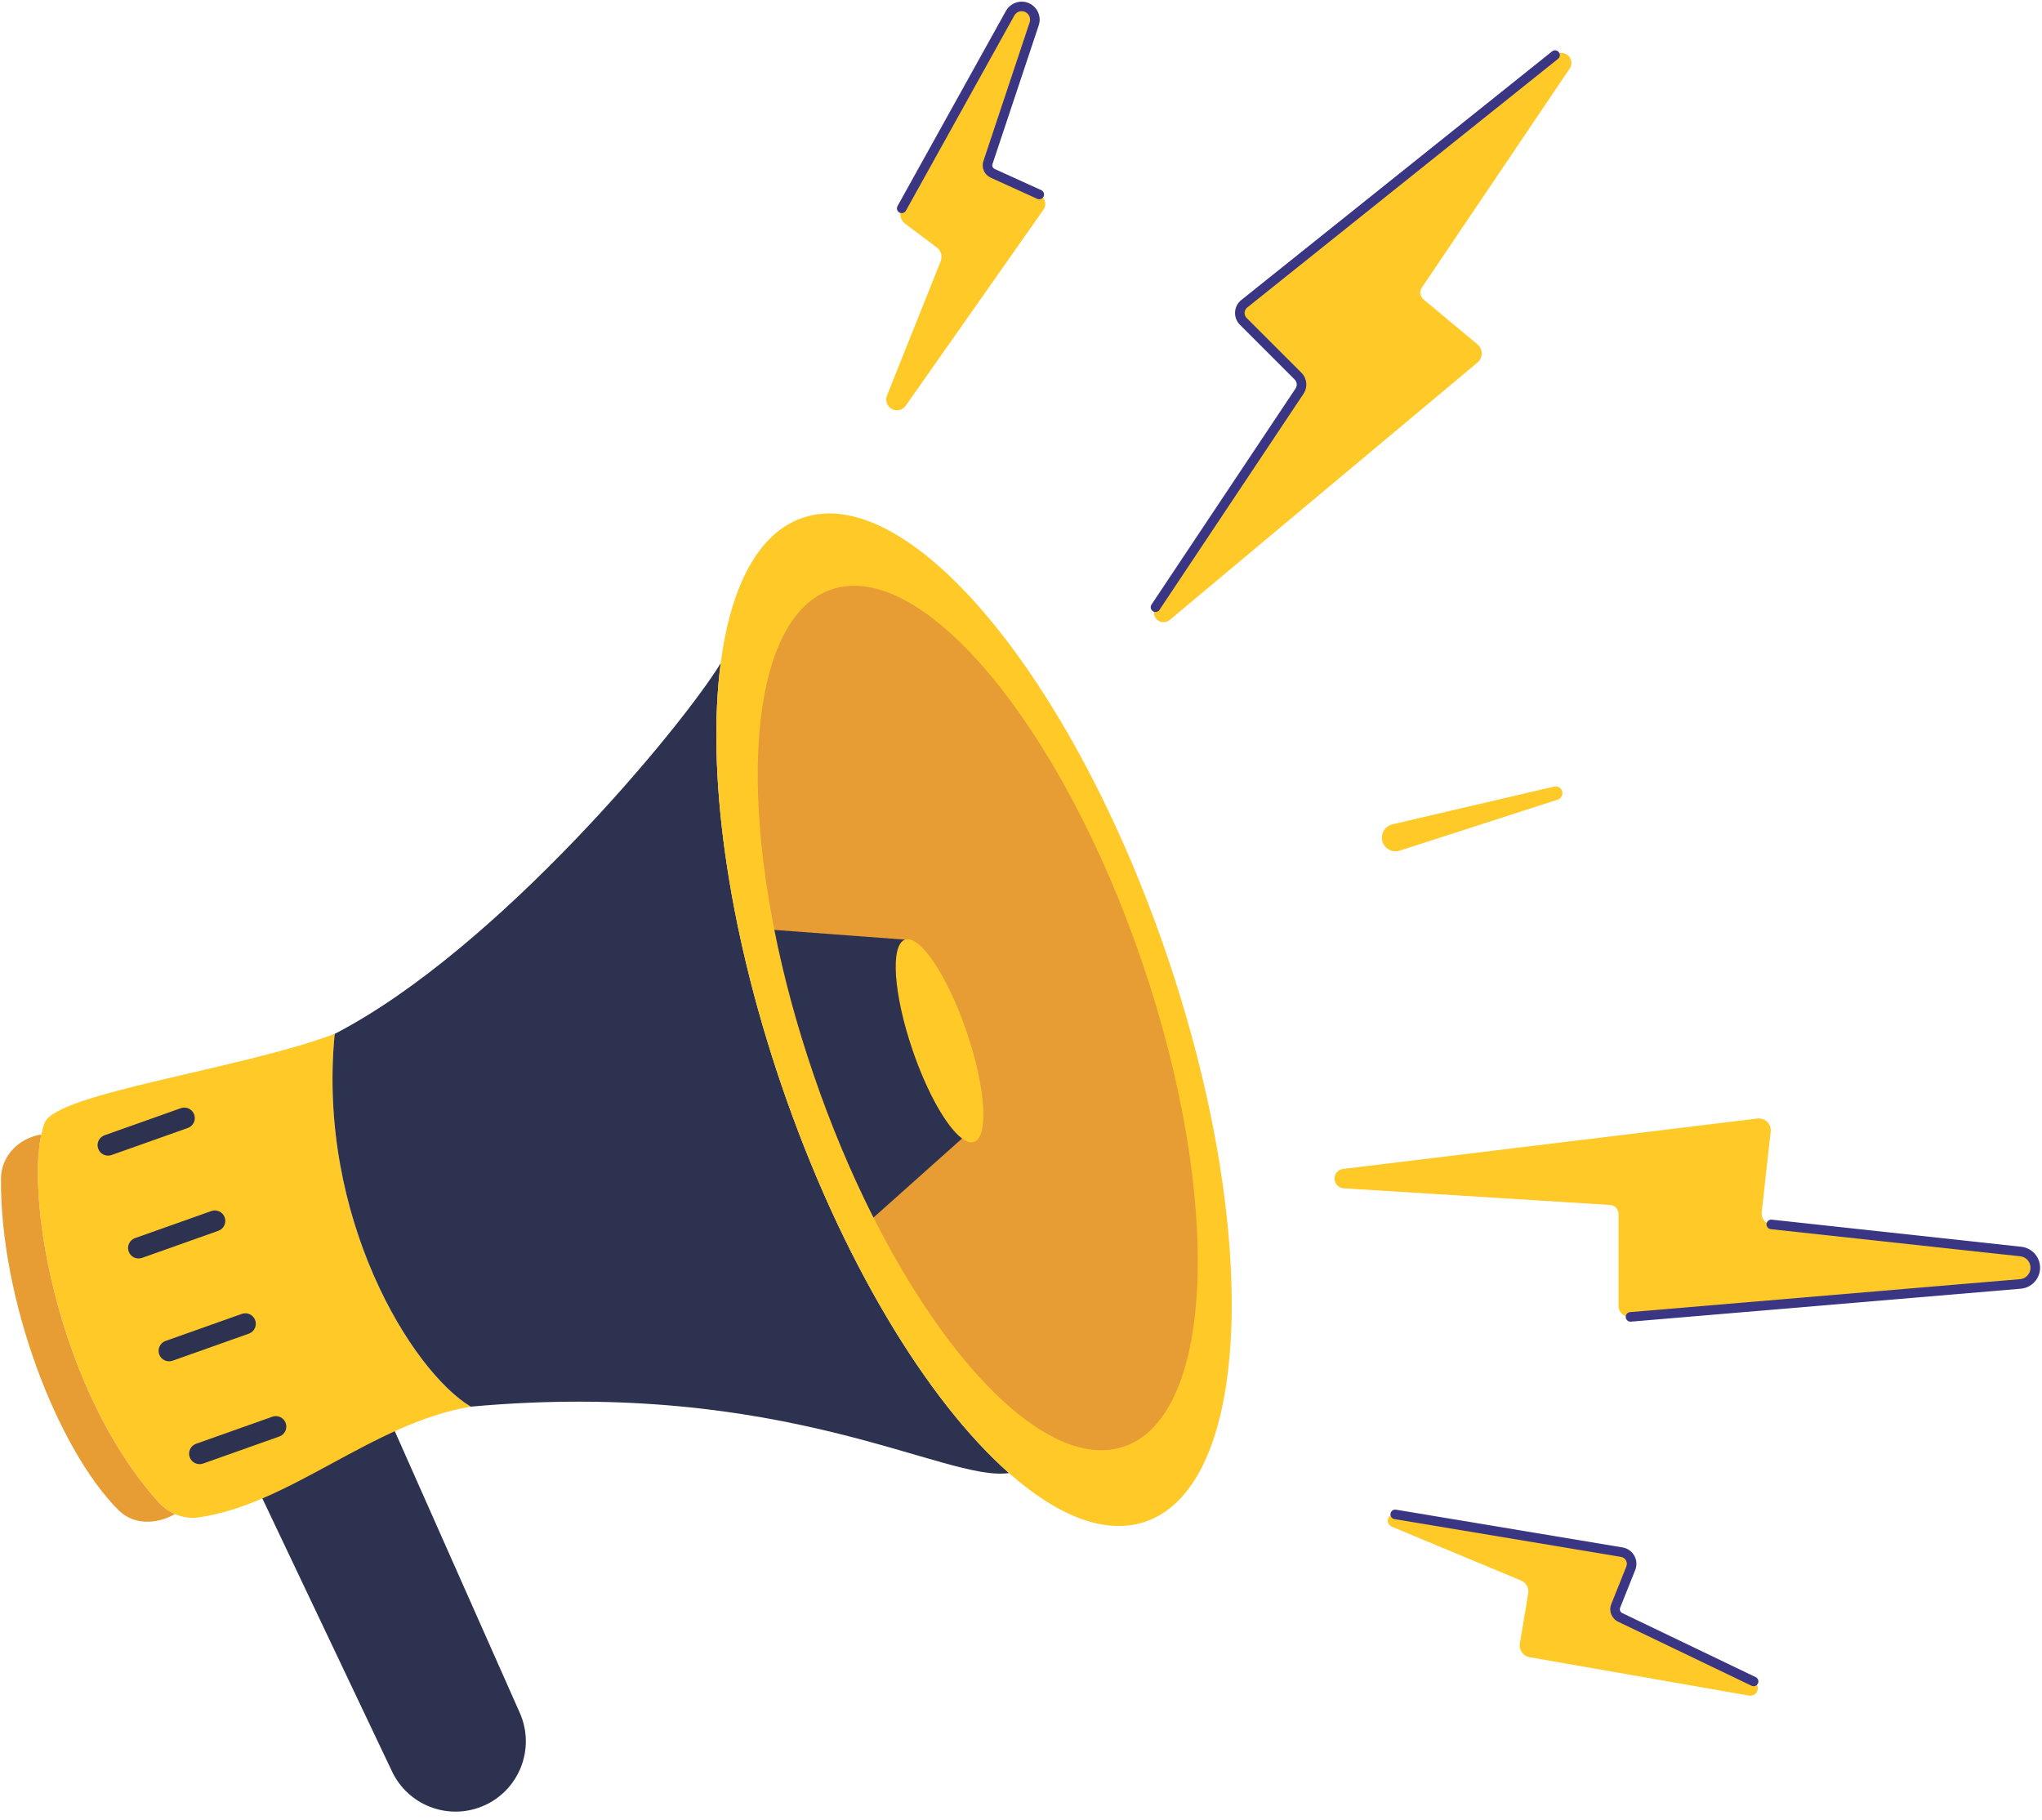 <?xml version="1.0" encoding="UTF-8"?>
<svg xmlns="http://www.w3.org/2000/svg" xmlns:xlink="http://www.w3.org/1999/xlink" fill="none" height="380.2" preserveAspectRatio="xMidYMid meet" style="fill: none;" version="1.0" viewBox="42.8 66.1 426.6 380.2" width="426.6" zoomAndPan="magnify">
  <g id="change1_1">
    <path d="M124.702 436.151L94.178 371.888L124.101 362.412L151.388 423.893C154.761 431.492 151.158 440.373 143.445 443.475C136.243 446.371 128.032 443.162 124.702 436.151Z" fill="#2D3250"></path>
  </g>
  <g id="change2_1">
    <path d="M141.144 359.94C128.786 352.524 109.009 320.389 112.718 282.073C92.942 289.489 54.627 294.433 52.155 300.613C51.87 301.326 51.626 302.154 51.424 303.085C48.293 317.536 55.277 356.99 75.909 379.888C76.879 380.965 78.054 381.816 79.344 382.379C80.874 383.047 82.564 383.312 84.266 383.073C103.3 380.41 120.649 363.356 141.144 359.94Z" fill="#FFC928"></path>
  </g>
  <g id="change1_2">
    <path d="M141.146 359.94C128.788 352.524 109.011 320.388 112.719 282.073C146.873 264.409 185.512 217.573 193.362 204.637C190.433 227.054 194.576 259.131 206.087 292.841C218.468 329.097 236.437 358.646 253.594 373.812C240.303 375.754 206.928 353.96 141.146 359.94Z" fill="#2D3250"></path>
  </g>
  <g id="change2_2">
    <path d="M286.493 265.383C306.267 323.29 304.297 376.38 282.093 383.962C273.791 386.797 263.836 382.869 253.591 373.812C236.435 358.646 218.466 329.097 206.085 292.841C194.573 259.131 190.431 227.054 193.359 204.637C195.461 188.545 201.206 177.431 210.484 174.262C232.688 166.68 266.718 207.476 286.493 265.383Z" fill="#FFC928"></path>
  </g>
  <g id="change2_3">
    <path d="M368.234 233.139L335.214 243.791C333.372 244.385 331.486 243.011 331.486 241.076C331.486 239.751 332.399 238.6 333.69 238.299L367.478 230.415C368.116 230.266 368.772 230.574 369.065 231.16C369.453 231.935 369.059 232.873 368.234 233.139Z" fill="#FFC928"></path>
  </g>
  <g id="change2_4">
    <path d="M260.782 109.917L232.018 150.85C231.112 152.141 229.192 152.117 228.317 150.805C227.907 150.19 227.827 149.414 228.101 148.728L239.319 120.683C239.734 119.645 239.401 118.458 238.507 117.787L231.859 112.801C230.871 112.06 230.582 110.703 231.182 109.623L253.826 68.863C254.433 67.771 255.696 67.223 256.908 67.526C258.467 67.916 259.364 69.55 258.856 71.075L249.194 100.06C248.899 100.947 249.32 101.914 250.171 102.301L259.914 106.729C261.138 107.285 261.555 108.817 260.782 109.917Z" fill="#FFC928"></path>
  </g>
  <g id="change3_1">
    <path clip-rule="evenodd" d="M256.665 68.496C255.893 68.303 255.087 68.653 254.701 69.349L253.827 68.863L254.701 69.349L232.056 110.109C231.788 110.592 231.179 110.766 230.696 110.498C230.213 110.229 230.039 109.621 230.308 109.138L252.952 68.377C253.778 66.89 255.5 66.143 257.15 66.556C259.275 67.087 260.497 69.314 259.805 71.392L250.143 100.376C250.009 100.778 250.2 101.215 250.585 101.39L260.328 105.819C260.831 106.047 261.053 106.64 260.825 107.143C260.596 107.646 260.003 107.868 259.501 107.64L249.758 103.211C248.441 102.612 247.788 101.116 248.246 99.744L257.907 70.759C258.232 69.787 257.659 68.745 256.665 68.496Z" fill="#3A3683" fill-rule="evenodd"></path>
  </g>
  <g id="change2_5">
    <path d="M351.461 141.832L287.168 195.605C286.367 196.275 285.188 196.222 284.45 195.484C283.77 194.805 283.665 193.741 284.198 192.941L314.293 147.799C314.946 146.818 314.817 145.513 313.984 144.68L302.538 133.234C301.496 132.192 301.591 130.476 302.742 129.556L367.672 77.612C368.228 77.167 368.972 77.034 369.648 77.259C370.966 77.699 371.502 79.275 370.724 80.426L339.828 126.199C339.301 126.979 339.451 128.032 340.174 128.634L351.458 138.037C352.642 139.024 352.644 140.843 351.461 141.832Z" fill="#FFC928"></path>
  </g>
  <g id="change3_2">
    <path clip-rule="evenodd" d="M368.453 76.987C368.798 77.418 368.728 78.047 368.297 78.392L303.367 130.336C302.682 130.884 302.625 131.906 303.246 132.527L314.692 143.972C315.862 145.143 316.043 146.976 315.125 148.353L285.03 193.496C284.724 193.955 284.103 194.079 283.644 193.773C283.184 193.467 283.06 192.846 283.366 192.386L313.461 147.244C313.85 146.66 313.773 145.883 313.277 145.387L301.831 133.941C300.368 132.478 300.502 130.067 302.118 128.775L367.048 76.831C367.479 76.486 368.108 76.555 368.453 76.987Z" fill="#3A3683" fill-rule="evenodd"></path>
  </g>
  <g id="change2_6">
    <path d="M381.607 390.334L334.281 382.446C333.465 382.31 332.723 382.939 332.723 383.766C332.723 384.307 333.048 384.794 333.546 385.002L360.576 396.264C361.636 396.706 362.253 397.82 362.064 398.952L360.317 409.431C360.094 410.77 360.992 412.039 362.33 412.273L408.202 420.3C408.885 420.42 409.566 420.077 409.876 419.456C410.268 418.672 409.942 417.719 409.152 417.34L381.277 403.96C380.384 403.531 379.976 402.484 380.344 401.564L383.494 393.687C384.08 392.223 383.162 390.593 381.607 390.334Z" fill="#FFC928"></path>
  </g>
  <g id="change3_3">
    <path clip-rule="evenodd" d="M333.294 382.282C333.385 381.737 333.9 381.369 334.445 381.46L381.771 389.348C383.956 389.712 385.245 392.002 384.422 394.059L381.271 401.936C381.099 402.367 381.29 402.858 381.709 403.058L409.584 416.438C410.082 416.677 410.292 417.275 410.053 417.773C409.814 418.271 409.216 418.481 408.718 418.242L380.843 404.861C379.476 404.205 378.851 402.601 379.415 401.193L382.565 393.316C382.914 392.445 382.368 391.475 381.442 391.321L334.116 383.433C333.571 383.342 333.203 382.827 333.294 382.282Z" fill="#3A3683" fill-rule="evenodd"></path>
  </g>
  <g id="change2_7">
    <path d="M379.181 317.807L323.503 314.328C322.433 314.261 321.599 313.373 321.599 312.3C321.599 311.273 322.365 310.407 323.385 310.283L409.961 299.754C411.544 299.561 412.892 300.896 412.716 302.481L410.84 319.363C410.702 320.611 411.603 321.735 412.851 321.87L464.966 327.535C466.441 327.695 467.642 328.794 467.933 330.249C468.331 332.24 466.908 334.134 464.885 334.305L383.435 341.188C382.085 341.302 380.926 340.237 380.926 338.882V319.665C380.926 318.682 380.162 317.869 379.181 317.807Z" fill="#FFC928"></path>
  </g>
  <g id="change3_4">
    <path clip-rule="evenodd" d="M411.857 321.763C411.916 321.214 412.41 320.817 412.959 320.877L465.073 326.542C466.982 326.749 468.537 328.171 468.913 330.054C469.428 332.63 467.586 335.081 464.968 335.302L383.519 342.185C382.969 342.232 382.485 341.823 382.438 341.273C382.392 340.723 382.8 340.239 383.35 340.192L464.8 333.309C466.228 333.189 467.233 331.852 466.952 330.446C466.747 329.419 465.899 328.643 464.857 328.53L412.743 322.865C412.194 322.806 411.797 322.312 411.857 321.763Z" fill="#3A3683" fill-rule="evenodd"></path>
  </g>
  <g id="change1_3">
    <path clip-rule="evenodd" d="M83.371 298.927C83.776 300.068 83.179 301.32 82.039 301.725L66.106 307.378C64.966 307.783 63.714 307.186 63.309 306.046C62.905 304.906 63.501 303.654 64.641 303.249L80.574 297.595C81.714 297.191 82.966 297.787 83.371 298.927ZM89.744 320.411C90.149 321.551 89.552 322.803 88.412 323.208L72.48 328.861C71.339 329.266 70.087 328.67 69.682 327.529C69.278 326.389 69.874 325.137 71.014 324.732L86.947 319.079C88.087 318.674 89.339 319.27 89.744 320.411ZM96.117 341.894C96.522 343.034 95.925 344.286 94.785 344.691L78.853 350.344C77.712 350.749 76.46 350.153 76.055 349.012C75.651 347.872 76.247 346.62 77.387 346.215L93.32 340.562C94.46 340.157 95.712 340.754 96.117 341.894ZM102.49 363.377C102.895 364.517 102.298 365.77 101.158 366.174L85.225 371.828C84.085 372.232 82.833 371.636 82.428 370.496C82.024 369.355 82.62 368.103 83.76 367.698L99.693 362.045C100.833 361.64 102.085 362.237 102.49 363.377Z" fill="#2D3250" fill-rule="evenodd"></path>
  </g>
  <g id="change4_1">
    <path d="M51.426 303.088C48.294 317.539 55.278 356.992 75.91 379.891C76.88 380.968 78.055 381.818 79.346 382.382C75.504 384.57 70.704 384.699 67.574 381.577C54.766 368.802 42.815 337.562 43.002 312.313C43.037 307.569 46.738 303.82 51.426 303.088Z" fill="#E89C34"></path>
  </g>
  <g id="change4_2">
    <path d="M281.388 267.031C298.27 316.469 296.588 361.795 277.632 368.268C258.675 374.742 229.621 339.912 212.739 290.473C195.857 241.035 197.538 195.709 216.495 189.236C235.452 182.762 264.505 217.592 281.388 267.031Z" fill="#E89C34"></path>
  </g>
  <g id="change2_8">
    <path d="M244.726 281.587C248.71 293.255 249.413 303.577 246.296 304.641C245.58 304.886 244.724 304.621 243.783 303.925C240.627 301.594 236.506 294.429 233.437 285.442C229.453 273.773 228.75 263.451 231.867 262.387C234.984 261.322 240.741 269.918 244.726 281.587Z" fill="#FFC928"></path>
  </g>
  <g id="change1_4">
    <path d="M231.865 262.388C228.748 263.452 229.451 273.774 233.435 285.442C236.504 294.43 240.625 301.595 243.781 303.926L225.282 320.44C220.677 311.33 216.419 301.248 212.74 290.473C209.214 280.148 206.497 270.001 204.579 260.351L231.865 262.388Z" fill="#2D3250"></path>
  </g>
</svg>
